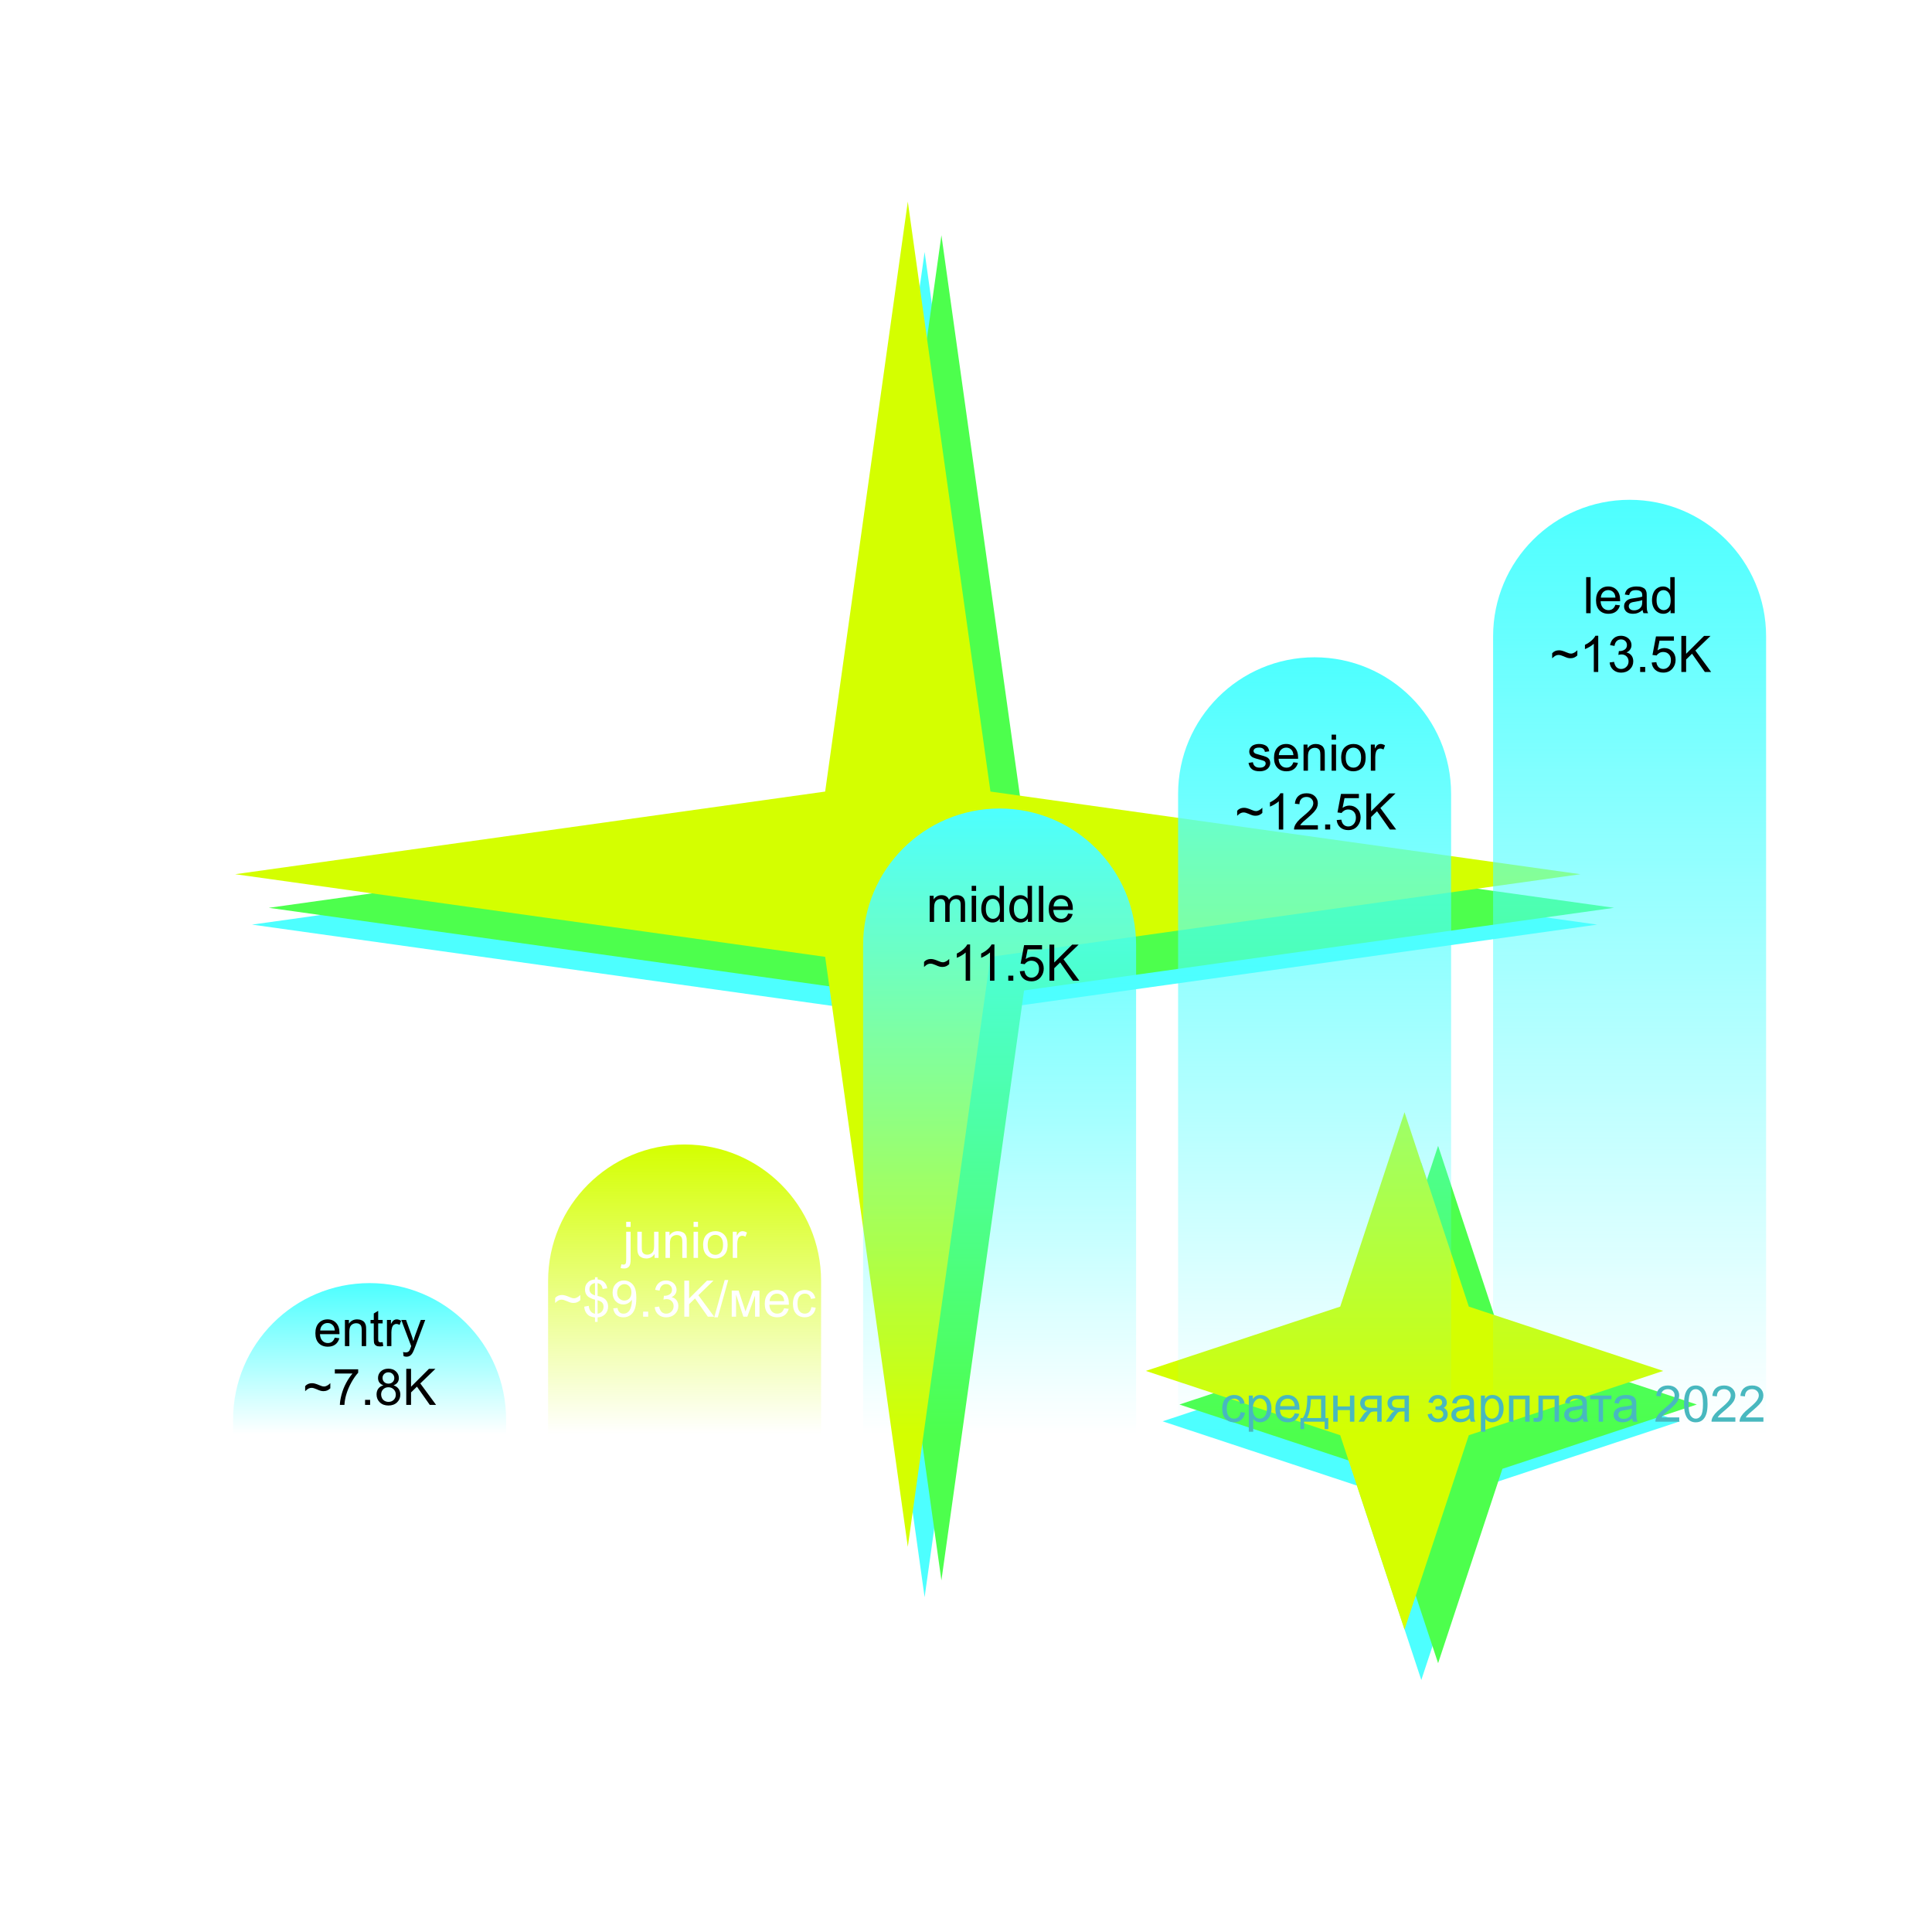 <?xml version="1.0" encoding="UTF-8"?> <svg xmlns="http://www.w3.org/2000/svg" width="920" height="920" viewBox="0 0 920 920" fill="none"> <g filter="url(#filter0_f_1342_290)"> <path d="M120 440.29L400.934 400.934L440.29 120L479.646 400.934L760.579 440.29L479.646 479.646L440.29 760.579L400.934 479.646L120 440.29Z" fill="#4DFFFF"></path> <path d="M553.625 676.813L646.191 646.191L676.813 553.625L707.436 646.191L800.002 676.813L707.436 707.436L676.813 800.002L646.191 707.436L553.625 676.813Z" fill="#4DFFFF"></path> </g> <g filter="url(#filter1_f_1342_290)"> <path d="M128 432.29L408.934 392.934L448.29 112L487.646 392.934L768.579 432.29L487.646 471.646L448.29 752.579L408.934 471.646L128 432.29Z" fill="#4DFF4D"></path> <path d="M561.625 668.813L654.191 638.191L684.813 545.625L715.436 638.191L808.002 668.813L715.436 699.436L684.813 792.002L654.191 699.436L561.625 668.813Z" fill="#4DFF4D"></path> </g> <g filter="url(#filter2_f_1342_290)"> <path d="M112 416.29L392.934 376.934L432.29 96L471.646 376.934L752.579 416.29L471.646 455.646L432.29 736.579L392.934 455.646L112 416.29Z" fill="#D4FF00"></path> <path d="M545.625 652.813L638.191 622.191L668.813 529.625L699.436 622.191L792.002 652.813L699.436 683.436L668.813 776.002L638.191 683.436L545.625 652.813Z" fill="#D4FF00"></path> </g> <path d="M111 676C111 640.101 140.101 611 176 611V611C211.899 611 241 640.101 241 676V683H111V676Z" fill="url(#paint0_linear_1342_290)"></path> <path d="M261 610C261 574.101 290.101 545 326 545V545C361.899 545 391 574.101 391 610V683H261V610Z" fill="url(#paint1_linear_1342_290)"></path> <path d="M411 450C411 414.101 440.101 385 476 385V385C511.899 385 541 414.101 541 450V683H411V450Z" fill="url(#paint2_linear_1342_290)"></path> <path d="M561 378C561 342.101 590.101 313 626 313V313C661.899 313 691 342.101 691 378V683H561V378Z" fill="url(#paint3_linear_1342_290)"></path> <path d="M711 303C711 267.102 740.101 238 776 238V238C811.899 238 841 267.101 841 303V683H711V303Z" fill="url(#paint4_linear_1342_290)"></path> <path d="M159.406 636.992L161.586 637.262C161.242 638.535 160.605 639.523 159.676 640.227C158.746 640.93 157.559 641.281 156.113 641.281C154.293 641.281 152.848 640.723 151.777 639.605C150.715 638.48 150.184 636.906 150.184 634.883C150.184 632.789 150.723 631.164 151.801 630.008C152.879 628.852 154.277 628.273 155.996 628.273C157.66 628.273 159.02 628.84 160.074 629.973C161.129 631.105 161.656 632.699 161.656 634.754C161.656 634.879 161.652 635.066 161.645 635.316H152.363C152.441 636.684 152.828 637.73 153.523 638.457C154.219 639.184 155.086 639.547 156.125 639.547C156.898 639.547 157.559 639.344 158.105 638.938C158.652 638.531 159.086 637.883 159.406 636.992ZM152.48 633.582H159.43C159.336 632.535 159.07 631.75 158.633 631.227C157.961 630.414 157.09 630.008 156.02 630.008C155.051 630.008 154.234 630.332 153.57 630.98C152.914 631.629 152.551 632.496 152.48 633.582Z" fill="black"></path> <path d="M164.246 641V628.555H166.145V630.324C167.059 628.957 168.379 628.273 170.105 628.273C170.855 628.273 171.543 628.41 172.168 628.684C172.801 628.949 173.273 629.301 173.586 629.738C173.898 630.176 174.117 630.695 174.242 631.297C174.32 631.688 174.359 632.371 174.359 633.348V641H172.25V633.43C172.25 632.57 172.168 631.93 172.004 631.508C171.84 631.078 171.547 630.738 171.125 630.488C170.711 630.23 170.223 630.102 169.66 630.102C168.762 630.102 167.984 630.387 167.328 630.957C166.68 631.527 166.355 632.609 166.355 634.203V641H164.246Z" fill="black"></path> <path d="M182.211 639.113L182.516 640.977C181.922 641.102 181.391 641.164 180.922 641.164C180.156 641.164 179.562 641.043 179.141 640.801C178.719 640.559 178.422 640.242 178.25 639.852C178.078 639.453 177.992 638.621 177.992 637.355V630.195H176.445V628.555H177.992V625.473L180.09 624.207V628.555H182.211V630.195H180.09V637.473C180.09 638.074 180.125 638.461 180.195 638.633C180.273 638.805 180.395 638.941 180.559 639.043C180.73 639.145 180.973 639.195 181.285 639.195C181.52 639.195 181.828 639.168 182.211 639.113Z" fill="black"></path> <path d="M184.262 641V628.555H186.16V630.441C186.645 629.559 187.09 628.977 187.496 628.695C187.91 628.414 188.363 628.273 188.855 628.273C189.566 628.273 190.289 628.5 191.023 628.953L190.297 630.91C189.781 630.605 189.266 630.453 188.75 630.453C188.289 630.453 187.875 630.594 187.508 630.875C187.141 631.148 186.879 631.531 186.723 632.023C186.488 632.773 186.371 633.594 186.371 634.484V641H184.262Z" fill="black"></path> <path d="M192.184 645.793L191.949 643.812C192.41 643.938 192.812 644 193.156 644C193.625 644 194 643.922 194.281 643.766C194.562 643.609 194.793 643.391 194.973 643.109C195.105 642.898 195.32 642.375 195.617 641.539C195.656 641.422 195.719 641.25 195.805 641.023L191.082 628.555H193.355L195.945 635.762C196.281 636.676 196.582 637.637 196.848 638.645C197.09 637.676 197.379 636.73 197.715 635.809L200.375 628.555H202.484L197.75 641.211C197.242 642.578 196.848 643.52 196.566 644.035C196.191 644.73 195.762 645.238 195.277 645.559C194.793 645.887 194.215 646.051 193.543 646.051C193.137 646.051 192.684 645.965 192.184 645.793Z" fill="black"></path> <path d="M145.309 662.473V660.07C146.137 659.133 147.223 658.664 148.566 658.664C149.035 658.664 149.527 658.734 150.043 658.875C150.559 659.008 151.293 659.277 152.246 659.684C152.785 659.91 153.188 660.059 153.453 660.129C153.727 660.199 154 660.234 154.273 660.234C154.781 660.234 155.305 660.082 155.844 659.777C156.391 659.473 156.875 659.09 157.297 658.629V661.113C156.797 661.582 156.289 661.922 155.773 662.133C155.266 662.344 154.691 662.449 154.051 662.449C153.582 662.449 153.133 662.395 152.703 662.285C152.281 662.176 151.605 661.914 150.676 661.5C149.754 661.086 148.984 660.879 148.367 660.879C147.867 660.879 147.395 660.988 146.949 661.207C146.512 661.418 145.965 661.84 145.309 662.473Z" fill="black"></path> <path d="M159.441 654.07V652.043H170.562V653.684C169.469 654.848 168.383 656.395 167.305 658.324C166.234 660.254 165.406 662.238 164.82 664.277C164.398 665.715 164.129 667.289 164.012 669H161.844C161.867 667.648 162.133 666.016 162.641 664.102C163.148 662.188 163.875 660.344 164.82 658.57C165.773 656.789 166.785 655.289 167.855 654.07H159.441Z" fill="black"></path> <path d="M173.844 669V666.598H176.246V669H173.844Z" fill="black"></path> <path d="M182.586 659.684C181.711 659.363 181.062 658.906 180.641 658.312C180.219 657.719 180.008 657.008 180.008 656.18C180.008 654.93 180.457 653.879 181.355 653.027C182.254 652.176 183.449 651.75 184.941 651.75C186.441 651.75 187.648 652.188 188.562 653.062C189.477 653.93 189.934 654.988 189.934 656.238C189.934 657.035 189.723 657.73 189.301 658.324C188.887 658.91 188.254 659.363 187.402 659.684C188.457 660.027 189.258 660.582 189.805 661.348C190.359 662.113 190.637 663.027 190.637 664.09C190.637 665.559 190.117 666.793 189.078 667.793C188.039 668.793 186.672 669.293 184.977 669.293C183.281 669.293 181.914 668.793 180.875 667.793C179.836 666.785 179.316 665.531 179.316 664.031C179.316 662.914 179.598 661.98 180.16 661.23C180.73 660.473 181.539 659.957 182.586 659.684ZM182.164 656.109C182.164 656.922 182.426 657.586 182.949 658.102C183.473 658.617 184.152 658.875 184.988 658.875C185.801 658.875 186.465 658.621 186.98 658.113C187.504 657.598 187.766 656.969 187.766 656.227C187.766 655.453 187.496 654.805 186.957 654.281C186.426 653.75 185.762 653.484 184.965 653.484C184.16 653.484 183.492 653.742 182.961 654.258C182.43 654.773 182.164 655.391 182.164 656.109ZM181.484 664.043C181.484 664.645 181.625 665.227 181.906 665.789C182.195 666.352 182.621 666.789 183.184 667.102C183.746 667.406 184.352 667.559 185 667.559C186.008 667.559 186.84 667.234 187.496 666.586C188.152 665.938 188.48 665.113 188.48 664.113C188.48 663.098 188.141 662.258 187.461 661.594C186.789 660.93 185.945 660.598 184.93 660.598C183.938 660.598 183.113 660.926 182.457 661.582C181.809 662.238 181.484 663.059 181.484 664.043Z" fill="black"></path> <path d="M193.461 669V651.82H195.734V660.34L204.266 651.82H207.348L200.141 658.781L207.664 669H204.664L198.547 660.305L195.734 663.047V669H193.461Z" fill="black"></path> <path d="M298.191 584.27V581.82H300.301V584.27H298.191ZM295.52 603.828L295.918 602.035C296.34 602.145 296.672 602.199 296.914 602.199C297.344 602.199 297.664 602.055 297.875 601.766C298.086 601.484 298.191 600.773 298.191 599.633V586.555H300.301V599.68C300.301 601.211 300.102 602.277 299.703 602.879C299.195 603.66 298.352 604.051 297.172 604.051C296.602 604.051 296.051 603.977 295.52 603.828Z" fill="white"></path> <path d="M311.703 599V597.172C310.734 598.578 309.418 599.281 307.754 599.281C307.02 599.281 306.332 599.141 305.691 598.859C305.059 598.578 304.586 598.227 304.273 597.805C303.969 597.375 303.754 596.852 303.629 596.234C303.543 595.82 303.5 595.164 303.5 594.266V586.555H305.609V593.457C305.609 594.559 305.652 595.301 305.738 595.684C305.871 596.238 306.152 596.676 306.582 596.996C307.012 597.309 307.543 597.465 308.176 597.465C308.809 597.465 309.402 597.305 309.957 596.984C310.512 596.656 310.902 596.215 311.129 595.66C311.363 595.098 311.48 594.285 311.48 593.223V586.555H313.59V599H311.703Z" fill="white"></path> <path d="M316.906 599V586.555H318.805V588.324C319.719 586.957 321.039 586.273 322.766 586.273C323.516 586.273 324.203 586.41 324.828 586.684C325.461 586.949 325.934 587.301 326.246 587.738C326.559 588.176 326.777 588.695 326.902 589.297C326.98 589.688 327.02 590.371 327.02 591.348V599H324.91V591.43C324.91 590.57 324.828 589.93 324.664 589.508C324.5 589.078 324.207 588.738 323.785 588.488C323.371 588.23 322.883 588.102 322.32 588.102C321.422 588.102 320.645 588.387 319.988 588.957C319.34 589.527 319.016 590.609 319.016 592.203V599H316.906Z" fill="white"></path> <path d="M330.277 584.246V581.82H332.387V584.246H330.277ZM330.277 599V586.555H332.387V599H330.277Z" fill="white"></path> <path d="M334.824 592.777C334.824 590.473 335.465 588.766 336.746 587.656C337.816 586.734 339.121 586.273 340.66 586.273C342.371 586.273 343.77 586.836 344.855 587.961C345.941 589.078 346.484 590.625 346.484 592.602C346.484 594.203 346.242 595.465 345.758 596.387C345.281 597.301 344.582 598.012 343.66 598.52C342.746 599.027 341.746 599.281 340.66 599.281C338.918 599.281 337.508 598.723 336.43 597.605C335.359 596.488 334.824 594.879 334.824 592.777ZM336.992 592.777C336.992 594.371 337.34 595.566 338.035 596.363C338.73 597.152 339.605 597.547 340.66 597.547C341.707 597.547 342.578 597.148 343.273 596.352C343.969 595.555 344.316 594.34 344.316 592.707C344.316 591.168 343.965 590.004 343.262 589.215C342.566 588.418 341.699 588.02 340.66 588.02C339.605 588.02 338.73 588.414 338.035 589.203C337.34 589.992 336.992 591.184 336.992 592.777Z" fill="white"></path> <path d="M348.945 599V586.555H350.844V588.441C351.328 587.559 351.773 586.977 352.18 586.695C352.594 586.414 353.047 586.273 353.539 586.273C354.25 586.273 354.973 586.5 355.707 586.953L354.98 588.91C354.465 588.605 353.949 588.453 353.434 588.453C352.973 588.453 352.559 588.594 352.191 588.875C351.824 589.148 351.562 589.531 351.406 590.023C351.172 590.773 351.055 591.594 351.055 592.484V599H348.945Z" fill="white"></path> <path d="M264.359 620.473V618.07C265.188 617.133 266.273 616.664 267.617 616.664C268.086 616.664 268.578 616.734 269.094 616.875C269.609 617.008 270.344 617.277 271.297 617.684C271.836 617.91 272.238 618.059 272.504 618.129C272.777 618.199 273.051 618.234 273.324 618.234C273.832 618.234 274.355 618.082 274.895 617.777C275.441 617.473 275.926 617.09 276.348 616.629V619.113C275.848 619.582 275.34 619.922 274.824 620.133C274.316 620.344 273.742 620.449 273.102 620.449C272.633 620.449 272.184 620.395 271.754 620.285C271.332 620.176 270.656 619.914 269.727 619.5C268.805 619.086 268.035 618.879 267.418 618.879C266.918 618.879 266.445 618.988 266 619.207C265.562 619.418 265.016 619.84 264.359 620.473Z" fill="white"></path> <path d="M283.332 629.473V627.363C282.277 627.23 281.418 626.996 280.754 626.66C280.098 626.316 279.527 625.766 279.043 625.008C278.566 624.25 278.289 623.324 278.211 622.23L280.332 621.832C280.496 622.965 280.785 623.797 281.199 624.328C281.793 625.078 282.504 625.496 283.332 625.582V618.867C282.465 618.703 281.578 618.367 280.672 617.859C280 617.484 279.48 616.965 279.113 616.301C278.754 615.637 278.574 614.883 278.574 614.039C278.574 612.539 279.105 611.324 280.168 610.395C280.879 609.77 281.934 609.387 283.332 609.246V608.238H284.574V609.246C285.801 609.363 286.773 609.723 287.492 610.324C288.414 611.09 288.969 612.141 289.156 613.477L286.977 613.805C286.852 612.977 286.59 612.344 286.191 611.906C285.801 611.461 285.262 611.168 284.574 611.027V617.109C285.637 617.375 286.34 617.582 286.684 617.73C287.34 618.02 287.875 618.371 288.289 618.785C288.703 619.199 289.02 619.691 289.238 620.262C289.465 620.832 289.578 621.449 289.578 622.113C289.578 623.574 289.113 624.793 288.184 625.77C287.254 626.746 286.051 627.27 284.574 627.34V629.473H283.332ZM283.332 611.004C282.512 611.129 281.863 611.457 281.387 611.988C280.918 612.52 280.684 613.148 280.684 613.875C280.684 614.594 280.883 615.195 281.281 615.68C281.688 616.164 282.371 616.551 283.332 616.84V611.004ZM284.574 625.582C285.395 625.48 286.07 625.125 286.602 624.516C287.141 623.906 287.41 623.152 287.41 622.254C287.41 621.488 287.219 620.875 286.836 620.414C286.461 619.945 285.707 619.527 284.574 619.16V625.582Z" fill="white"></path> <path d="M292.027 623.027L294.055 622.84C294.227 623.793 294.555 624.484 295.039 624.914C295.523 625.344 296.145 625.559 296.902 625.559C297.551 625.559 298.117 625.41 298.602 625.113C299.094 624.816 299.496 624.422 299.809 623.93C300.121 623.43 300.383 622.758 300.594 621.914C300.805 621.07 300.91 620.211 300.91 619.336C300.91 619.242 300.906 619.102 300.898 618.914C300.477 619.586 299.898 620.133 299.164 620.555C298.438 620.969 297.648 621.176 296.797 621.176C295.375 621.176 294.172 620.66 293.188 619.629C292.203 618.598 291.711 617.238 291.711 615.551C291.711 613.809 292.223 612.406 293.246 611.344C294.277 610.281 295.566 609.75 297.113 609.75C298.23 609.75 299.25 610.051 300.172 610.652C301.102 611.254 301.805 612.113 302.281 613.23C302.766 614.34 303.008 615.949 303.008 618.059C303.008 620.254 302.77 622.004 302.293 623.309C301.816 624.605 301.105 625.594 300.16 626.273C299.223 626.953 298.121 627.293 296.855 627.293C295.512 627.293 294.414 626.922 293.562 626.18C292.711 625.43 292.199 624.379 292.027 623.027ZM300.664 615.445C300.664 614.234 300.34 613.273 299.691 612.562C299.051 611.852 298.277 611.496 297.371 611.496C296.434 611.496 295.617 611.879 294.922 612.645C294.227 613.41 293.879 614.402 293.879 615.621C293.879 616.715 294.207 617.605 294.863 618.293C295.527 618.973 296.344 619.312 297.312 619.312C298.289 619.312 299.09 618.973 299.715 618.293C300.348 617.605 300.664 616.656 300.664 615.445Z" fill="white"></path> <path d="M306.254 627V624.598H308.656V627H306.254Z" fill="white"></path> <path d="M311.762 622.465L313.871 622.184C314.113 623.379 314.523 624.242 315.102 624.773C315.688 625.297 316.398 625.559 317.234 625.559C318.227 625.559 319.062 625.215 319.742 624.527C320.43 623.84 320.773 622.988 320.773 621.973C320.773 621.004 320.457 620.207 319.824 619.582C319.191 618.949 318.387 618.633 317.41 618.633C317.012 618.633 316.516 618.711 315.922 618.867L316.156 617.016C316.297 617.031 316.41 617.039 316.496 617.039C317.395 617.039 318.203 616.805 318.922 616.336C319.641 615.867 320 615.145 320 614.168C320 613.395 319.738 612.754 319.215 612.246C318.691 611.738 318.016 611.484 317.188 611.484C316.367 611.484 315.684 611.742 315.137 612.258C314.59 612.773 314.238 613.547 314.082 614.578L311.973 614.203C312.23 612.789 312.816 611.695 313.73 610.922C314.645 610.141 315.781 609.75 317.141 609.75C318.078 609.75 318.941 609.953 319.73 610.359C320.52 610.758 321.121 611.305 321.535 612C321.957 612.695 322.168 613.434 322.168 614.215C322.168 614.957 321.969 615.633 321.57 616.242C321.172 616.852 320.582 617.336 319.801 617.695C320.816 617.93 321.605 618.418 322.168 619.16C322.73 619.895 323.012 620.816 323.012 621.926C323.012 623.426 322.465 624.699 321.371 625.746C320.277 626.785 318.895 627.305 317.223 627.305C315.715 627.305 314.461 626.855 313.461 625.957C312.469 625.059 311.902 623.895 311.762 622.465Z" fill="white"></path> <path d="M325.871 627V609.82H328.145V618.34L336.676 609.82H339.758L332.551 616.781L340.074 627H337.074L330.957 618.305L328.145 621.047V627H325.871Z" fill="white"></path> <path d="M340.121 627.293L345.102 609.527H346.789L341.82 627.293H340.121Z" fill="white"></path> <path d="M348.441 614.555H351.723L354.992 624.516L358.625 614.555H361.66V627H359.551V616.98L355.871 627H353.984L350.504 616.5V627H348.441V614.555Z" fill="white"></path> <path d="M373.402 622.992L375.582 623.262C375.238 624.535 374.602 625.523 373.672 626.227C372.742 626.93 371.555 627.281 370.109 627.281C368.289 627.281 366.844 626.723 365.773 625.605C364.711 624.48 364.18 622.906 364.18 620.883C364.18 618.789 364.719 617.164 365.797 616.008C366.875 614.852 368.273 614.273 369.992 614.273C371.656 614.273 373.016 614.84 374.07 615.973C375.125 617.105 375.652 618.699 375.652 620.754C375.652 620.879 375.648 621.066 375.641 621.316H366.359C366.438 622.684 366.824 623.73 367.52 624.457C368.215 625.184 369.082 625.547 370.121 625.547C370.895 625.547 371.555 625.344 372.102 624.938C372.648 624.531 373.082 623.883 373.402 622.992ZM366.477 619.582H373.426C373.332 618.535 373.066 617.75 372.629 617.227C371.957 616.414 371.086 616.008 370.016 616.008C369.047 616.008 368.23 616.332 367.566 616.98C366.91 617.629 366.547 618.496 366.477 619.582Z" fill="white"></path> <path d="M386.363 622.441L388.438 622.711C388.211 624.141 387.629 625.262 386.691 626.074C385.762 626.879 384.617 627.281 383.258 627.281C381.555 627.281 380.184 626.727 379.145 625.617C378.113 624.5 377.598 622.902 377.598 620.824C377.598 619.48 377.82 618.305 378.266 617.297C378.711 616.289 379.387 615.535 380.293 615.035C381.207 614.527 382.199 614.273 383.27 614.273C384.621 614.273 385.727 614.617 386.586 615.305C387.445 615.984 387.996 616.953 388.238 618.211L386.188 618.527C385.992 617.691 385.645 617.062 385.145 616.641C384.652 616.219 384.055 616.008 383.352 616.008C382.289 616.008 381.426 616.391 380.762 617.156C380.098 617.914 379.766 619.117 379.766 620.766C379.766 622.438 380.086 623.652 380.727 624.41C381.367 625.168 382.203 625.547 383.234 625.547C384.062 625.547 384.754 625.293 385.309 624.785C385.863 624.277 386.215 623.496 386.363 622.441Z" fill="white"></path> <path d="M590.781 672.441L592.855 672.711C592.629 674.141 592.047 675.262 591.109 676.074C590.18 676.879 589.035 677.281 587.676 677.281C585.973 677.281 584.602 676.727 583.562 675.617C582.531 674.5 582.016 672.902 582.016 670.824C582.016 669.48 582.238 668.305 582.684 667.297C583.129 666.289 583.805 665.535 584.711 665.035C585.625 664.527 586.617 664.273 587.688 664.273C589.039 664.273 590.145 664.617 591.004 665.305C591.863 665.984 592.414 666.953 592.656 668.211L590.605 668.527C590.41 667.691 590.062 667.062 589.562 666.641C589.07 666.219 588.473 666.008 587.77 666.008C586.707 666.008 585.844 666.391 585.18 667.156C584.516 667.914 584.184 669.117 584.184 670.766C584.184 672.438 584.504 673.652 585.145 674.41C585.785 675.168 586.621 675.547 587.652 675.547C588.48 675.547 589.172 675.293 589.727 674.785C590.281 674.277 590.633 673.496 590.781 672.441Z" fill="#48B8BF"></path> <path d="M594.66 681.77V664.555H596.582V666.172C597.035 665.539 597.547 665.066 598.117 664.754C598.688 664.434 599.379 664.273 600.191 664.273C601.254 664.273 602.191 664.547 603.004 665.094C603.816 665.641 604.43 666.414 604.844 667.414C605.258 668.406 605.465 669.496 605.465 670.684C605.465 671.957 605.234 673.105 604.773 674.129C604.32 675.145 603.656 675.926 602.781 676.473C601.914 677.012 601 677.281 600.039 677.281C599.336 677.281 598.703 677.133 598.141 676.836C597.586 676.539 597.129 676.164 596.77 675.711V681.77H594.66ZM596.57 670.848C596.57 672.449 596.895 673.633 597.543 674.398C598.191 675.164 598.977 675.547 599.898 675.547C600.836 675.547 601.637 675.152 602.301 674.363C602.973 673.566 603.309 672.336 603.309 670.672C603.309 669.086 602.98 667.898 602.324 667.109C601.676 666.32 600.898 665.926 599.992 665.926C599.094 665.926 598.297 666.348 597.602 667.191C596.914 668.027 596.57 669.246 596.57 670.848Z" fill="#48B8BF"></path> <path d="M616.539 672.992L618.719 673.262C618.375 674.535 617.738 675.523 616.809 676.227C615.879 676.93 614.691 677.281 613.246 677.281C611.426 677.281 609.98 676.723 608.91 675.605C607.848 674.48 607.316 672.906 607.316 670.883C607.316 668.789 607.855 667.164 608.934 666.008C610.012 664.852 611.41 664.273 613.129 664.273C614.793 664.273 616.152 664.84 617.207 665.973C618.262 667.105 618.789 668.699 618.789 670.754C618.789 670.879 618.785 671.066 618.777 671.316H609.496C609.574 672.684 609.961 673.73 610.656 674.457C611.352 675.184 612.219 675.547 613.258 675.547C614.031 675.547 614.691 675.344 615.238 674.938C615.785 674.531 616.219 673.883 616.539 672.992ZM609.613 669.582H616.562C616.469 668.535 616.203 667.75 615.766 667.227C615.094 666.414 614.223 666.008 613.152 666.008C612.184 666.008 611.367 666.332 610.703 666.98C610.047 667.629 609.684 668.496 609.613 669.582Z" fill="#48B8BF"></path> <path d="M622.504 664.555H631.176V675.266H632.523V680.527H630.789V677H620.992V680.527H619.258V675.266H620.371C621.855 673.25 622.566 669.68 622.504 664.555ZM624.262 666.301C624.105 670.34 623.48 673.328 622.387 675.266H629.078V666.301H624.262Z" fill="#48B8BF"></path> <path d="M634.867 664.555H636.977V669.734H642.824V664.555H644.934V677H642.824V671.48H636.977V677H634.867V664.555Z" fill="#48B8BF"></path> <path d="M657.918 664.555V677H655.82V672.148H654.602C653.859 672.148 653.305 672.246 652.938 672.441C652.578 672.629 652.051 673.242 651.355 674.281L649.516 677H646.902L649.176 673.648C649.871 672.625 650.562 672.047 651.25 671.914C650.047 671.75 649.152 671.316 648.566 670.613C647.988 669.91 647.699 669.102 647.699 668.188C647.699 667.109 648.078 666.234 648.836 665.562C649.602 664.891 650.707 664.555 652.152 664.555H657.918ZM655.82 666.301H652.82C651.562 666.301 650.75 666.496 650.383 666.887C650.023 667.277 649.844 667.734 649.844 668.258C649.844 669 650.109 669.547 650.641 669.898C651.18 670.242 652.129 670.414 653.488 670.414H655.82V666.301Z" fill="#48B8BF"></path> <path d="M670.926 664.555V677H668.828V672.148H667.609C666.867 672.148 666.312 672.246 665.945 672.441C665.586 672.629 665.059 673.242 664.363 674.281L662.523 677H659.91L662.184 673.648C662.879 672.625 663.57 672.047 664.258 671.914C663.055 671.75 662.16 671.316 661.574 670.613C660.996 669.91 660.707 669.102 660.707 668.188C660.707 667.109 661.086 666.234 661.844 665.562C662.609 664.891 663.715 664.555 665.16 664.555H670.926ZM668.828 666.301H665.828C664.57 666.301 663.758 666.496 663.391 666.887C663.031 667.277 662.852 667.734 662.852 668.258C662.852 669 663.117 669.547 663.648 669.898C664.188 670.242 665.137 670.414 666.496 670.414H668.828V666.301Z" fill="#48B8BF"></path> <path d="M683.57 671.375V669.723C684.461 669.715 685.066 669.68 685.387 669.617C685.715 669.555 686.023 669.367 686.312 669.055C686.602 668.742 686.746 668.352 686.746 667.883C686.746 667.312 686.555 666.859 686.172 666.523C685.797 666.18 685.309 666.008 684.707 666.008C683.52 666.008 682.688 666.707 682.211 668.105L680.207 667.777C680.832 665.441 682.34 664.273 684.73 664.273C686.059 664.273 687.098 664.637 687.848 665.363C688.605 666.09 688.984 666.957 688.984 667.965C688.984 668.98 688.492 669.789 687.508 670.391C688.133 670.727 688.602 671.156 688.914 671.68C689.227 672.195 689.383 672.809 689.383 673.52C689.383 674.637 688.977 675.543 688.164 676.238C687.352 676.934 686.215 677.281 684.754 677.281C681.918 677.281 680.273 676.02 679.82 673.496L681.801 673.074C681.98 673.871 682.344 674.488 682.891 674.926C683.445 675.363 684.078 675.582 684.789 675.582C685.5 675.582 686.09 675.383 686.559 674.984C687.035 674.578 687.273 674.062 687.273 673.438C687.273 672.953 687.125 672.531 686.828 672.172C686.531 671.812 686.215 671.59 685.879 671.504C685.543 671.41 684.934 671.363 684.051 671.363C683.98 671.363 683.82 671.367 683.57 671.375Z" fill="#48B8BF"></path> <path d="M699.953 675.465C699.172 676.129 698.418 676.598 697.691 676.871C696.973 677.145 696.199 677.281 695.371 677.281C694.004 677.281 692.953 676.949 692.219 676.285C691.484 675.613 691.117 674.758 691.117 673.719C691.117 673.109 691.254 672.555 691.527 672.055C691.809 671.547 692.172 671.141 692.617 670.836C693.07 670.531 693.578 670.301 694.141 670.145C694.555 670.035 695.18 669.93 696.016 669.828C697.719 669.625 698.973 669.383 699.777 669.102C699.785 668.812 699.789 668.629 699.789 668.551C699.789 667.691 699.59 667.086 699.191 666.734C698.652 666.258 697.852 666.02 696.789 666.02C695.797 666.02 695.062 666.195 694.586 666.547C694.117 666.891 693.77 667.504 693.543 668.387L691.48 668.105C691.668 667.223 691.977 666.512 692.406 665.973C692.836 665.426 693.457 665.008 694.27 664.719C695.082 664.422 696.023 664.273 697.094 664.273C698.156 664.273 699.02 664.398 699.684 664.648C700.348 664.898 700.836 665.215 701.148 665.598C701.461 665.973 701.68 666.449 701.805 667.027C701.875 667.387 701.91 668.035 701.91 668.973V671.785C701.91 673.746 701.953 674.988 702.039 675.512C702.133 676.027 702.312 676.523 702.578 677H700.375C700.156 676.562 700.016 676.051 699.953 675.465ZM699.777 670.754C699.012 671.066 697.863 671.332 696.332 671.551C695.465 671.676 694.852 671.816 694.492 671.973C694.133 672.129 693.855 672.359 693.66 672.664C693.465 672.961 693.367 673.293 693.367 673.66C693.367 674.223 693.578 674.691 694 675.066C694.43 675.441 695.055 675.629 695.875 675.629C696.688 675.629 697.41 675.453 698.043 675.102C698.676 674.742 699.141 674.254 699.438 673.637C699.664 673.16 699.777 672.457 699.777 671.527V670.754Z" fill="#48B8BF"></path> <path d="M705.191 681.77V664.555H707.113V666.172C707.566 665.539 708.078 665.066 708.648 664.754C709.219 664.434 709.91 664.273 710.723 664.273C711.785 664.273 712.723 664.547 713.535 665.094C714.348 665.641 714.961 666.414 715.375 667.414C715.789 668.406 715.996 669.496 715.996 670.684C715.996 671.957 715.766 673.105 715.305 674.129C714.852 675.145 714.188 675.926 713.312 676.473C712.445 677.012 711.531 677.281 710.57 677.281C709.867 677.281 709.234 677.133 708.672 676.836C708.117 676.539 707.66 676.164 707.301 675.711V681.77H705.191ZM707.102 670.848C707.102 672.449 707.426 673.633 708.074 674.398C708.723 675.164 709.508 675.547 710.43 675.547C711.367 675.547 712.168 675.152 712.832 674.363C713.504 673.566 713.84 672.336 713.84 670.672C713.84 669.086 713.512 667.898 712.855 667.109C712.207 666.32 711.43 665.926 710.523 665.926C709.625 665.926 708.828 666.348 708.133 667.191C707.445 668.027 707.102 669.246 707.102 670.848Z" fill="#48B8BF"></path> <path d="M718.562 664.555H728.383V677H726.273V666.301H720.672V677H718.562V664.555Z" fill="#48B8BF"></path> <path d="M732.59 664.555H742.387V677H740.289V666.301H734.699V672.5C734.699 673.945 734.652 674.898 734.559 675.359C734.465 675.82 734.207 676.223 733.785 676.566C733.363 676.91 732.754 677.082 731.957 677.082C731.465 677.082 730.898 677.051 730.258 676.988V675.23H731.184C731.621 675.23 731.934 675.188 732.121 675.102C732.309 675.008 732.434 674.863 732.496 674.668C732.559 674.473 732.59 673.836 732.59 672.758V664.555Z" fill="#48B8BF"></path> <path d="M753.695 675.465C752.914 676.129 752.16 676.598 751.434 676.871C750.715 677.145 749.941 677.281 749.113 677.281C747.746 677.281 746.695 676.949 745.961 676.285C745.227 675.613 744.859 674.758 744.859 673.719C744.859 673.109 744.996 672.555 745.27 672.055C745.551 671.547 745.914 671.141 746.359 670.836C746.812 670.531 747.32 670.301 747.883 670.145C748.297 670.035 748.922 669.93 749.758 669.828C751.461 669.625 752.715 669.383 753.52 669.102C753.527 668.812 753.531 668.629 753.531 668.551C753.531 667.691 753.332 667.086 752.934 666.734C752.395 666.258 751.594 666.02 750.531 666.02C749.539 666.02 748.805 666.195 748.328 666.547C747.859 666.891 747.512 667.504 747.285 668.387L745.223 668.105C745.41 667.223 745.719 666.512 746.148 665.973C746.578 665.426 747.199 665.008 748.012 664.719C748.824 664.422 749.766 664.273 750.836 664.273C751.898 664.273 752.762 664.398 753.426 664.648C754.09 664.898 754.578 665.215 754.891 665.598C755.203 665.973 755.422 666.449 755.547 667.027C755.617 667.387 755.652 668.035 755.652 668.973V671.785C755.652 673.746 755.695 674.988 755.781 675.512C755.875 676.027 756.055 676.523 756.32 677H754.117C753.898 676.562 753.758 676.051 753.695 675.465ZM753.52 670.754C752.754 671.066 751.605 671.332 750.074 671.551C749.207 671.676 748.594 671.816 748.234 671.973C747.875 672.129 747.598 672.359 747.402 672.664C747.207 672.961 747.109 673.293 747.109 673.66C747.109 674.223 747.32 674.691 747.742 675.066C748.172 675.441 748.797 675.629 749.617 675.629C750.43 675.629 751.152 675.453 751.785 675.102C752.418 674.742 752.883 674.254 753.18 673.637C753.406 673.16 753.52 672.457 753.52 671.527V670.754Z" fill="#48B8BF"></path> <path d="M757.258 664.555H767.371V666.301H763.363V677H761.266V666.301H757.258V664.555Z" fill="#48B8BF"></path> <path d="M777.227 675.465C776.445 676.129 775.691 676.598 774.965 676.871C774.246 677.145 773.473 677.281 772.645 677.281C771.277 677.281 770.227 676.949 769.492 676.285C768.758 675.613 768.391 674.758 768.391 673.719C768.391 673.109 768.527 672.555 768.801 672.055C769.082 671.547 769.445 671.141 769.891 670.836C770.344 670.531 770.852 670.301 771.414 670.145C771.828 670.035 772.453 669.93 773.289 669.828C774.992 669.625 776.246 669.383 777.051 669.102C777.059 668.812 777.062 668.629 777.062 668.551C777.062 667.691 776.863 667.086 776.465 666.734C775.926 666.258 775.125 666.02 774.062 666.02C773.07 666.02 772.336 666.195 771.859 666.547C771.391 666.891 771.043 667.504 770.816 668.387L768.754 668.105C768.941 667.223 769.25 666.512 769.68 665.973C770.109 665.426 770.73 665.008 771.543 664.719C772.355 664.422 773.297 664.273 774.367 664.273C775.43 664.273 776.293 664.398 776.957 664.648C777.621 664.898 778.109 665.215 778.422 665.598C778.734 665.973 778.953 666.449 779.078 667.027C779.148 667.387 779.184 668.035 779.184 668.973V671.785C779.184 673.746 779.227 674.988 779.312 675.512C779.406 676.027 779.586 676.523 779.852 677H777.648C777.43 676.562 777.289 676.051 777.227 675.465ZM777.051 670.754C776.285 671.066 775.137 671.332 773.605 671.551C772.738 671.676 772.125 671.816 771.766 671.973C771.406 672.129 771.129 672.359 770.934 672.664C770.738 672.961 770.641 673.293 770.641 673.66C770.641 674.223 770.852 674.691 771.273 675.066C771.703 675.441 772.328 675.629 773.148 675.629C773.961 675.629 774.684 675.453 775.316 675.102C775.949 674.742 776.414 674.254 776.711 673.637C776.938 673.16 777.051 672.457 777.051 671.527V670.754Z" fill="#48B8BF"></path> <path d="M799.645 674.973V677H788.289C788.273 676.492 788.355 676.004 788.535 675.535C788.824 674.762 789.285 674 789.918 673.25C790.559 672.5 791.48 671.633 792.684 670.648C794.551 669.117 795.812 667.906 796.469 667.016C797.125 666.117 797.453 665.27 797.453 664.473C797.453 663.637 797.152 662.934 796.551 662.363C795.957 661.785 795.18 661.496 794.219 661.496C793.203 661.496 792.391 661.801 791.781 662.41C791.172 663.02 790.863 663.863 790.855 664.941L788.688 664.719C788.836 663.102 789.395 661.871 790.363 661.027C791.332 660.176 792.633 659.75 794.266 659.75C795.914 659.75 797.219 660.207 798.18 661.121C799.141 662.035 799.621 663.168 799.621 664.52C799.621 665.207 799.48 665.883 799.199 666.547C798.918 667.211 798.449 667.91 797.793 668.645C797.145 669.379 796.062 670.387 794.547 671.668C793.281 672.73 792.469 673.453 792.109 673.836C791.75 674.211 791.453 674.59 791.219 674.973H799.645Z" fill="#48B8BF"></path> <path d="M801.918 668.527C801.918 666.496 802.125 664.863 802.539 663.629C802.961 662.387 803.582 661.43 804.402 660.758C805.23 660.086 806.27 659.75 807.52 659.75C808.441 659.75 809.25 659.938 809.945 660.312C810.641 660.68 811.215 661.215 811.668 661.918C812.121 662.613 812.477 663.465 812.734 664.473C812.992 665.473 813.121 666.824 813.121 668.527C813.121 670.543 812.914 672.172 812.5 673.414C812.086 674.648 811.465 675.605 810.637 676.285C809.816 676.957 808.777 677.293 807.52 677.293C805.863 677.293 804.562 676.699 803.617 675.512C802.484 674.082 801.918 671.754 801.918 668.527ZM804.086 668.527C804.086 671.348 804.414 673.227 805.07 674.164C805.734 675.094 806.551 675.559 807.52 675.559C808.488 675.559 809.301 675.09 809.957 674.152C810.621 673.215 810.953 671.34 810.953 668.527C810.953 665.699 810.621 663.82 809.957 662.891C809.301 661.961 808.48 661.496 807.496 661.496C806.527 661.496 805.754 661.906 805.176 662.727C804.449 663.773 804.086 665.707 804.086 668.527Z" fill="#48B8BF"></path> <path d="M826.363 674.973V677H815.008C814.992 676.492 815.074 676.004 815.254 675.535C815.543 674.762 816.004 674 816.637 673.25C817.277 672.5 818.199 671.633 819.402 670.648C821.27 669.117 822.531 667.906 823.188 667.016C823.844 666.117 824.172 665.27 824.172 664.473C824.172 663.637 823.871 662.934 823.27 662.363C822.676 661.785 821.898 661.496 820.938 661.496C819.922 661.496 819.109 661.801 818.5 662.41C817.891 663.02 817.582 663.863 817.574 664.941L815.406 664.719C815.555 663.102 816.113 661.871 817.082 661.027C818.051 660.176 819.352 659.75 820.984 659.75C822.633 659.75 823.938 660.207 824.898 661.121C825.859 662.035 826.34 663.168 826.34 664.52C826.34 665.207 826.199 665.883 825.918 666.547C825.637 667.211 825.168 667.91 824.512 668.645C823.863 669.379 822.781 670.387 821.266 671.668C820 672.73 819.188 673.453 818.828 673.836C818.469 674.211 818.172 674.59 817.938 674.973H826.363Z" fill="#48B8BF"></path> <path d="M839.723 674.973V677H828.367C828.352 676.492 828.434 676.004 828.613 675.535C828.902 674.762 829.363 674 829.996 673.25C830.637 672.5 831.559 671.633 832.762 670.648C834.629 669.117 835.891 667.906 836.547 667.016C837.203 666.117 837.531 665.27 837.531 664.473C837.531 663.637 837.23 662.934 836.629 662.363C836.035 661.785 835.258 661.496 834.297 661.496C833.281 661.496 832.469 661.801 831.859 662.41C831.25 663.02 830.941 663.863 830.934 664.941L828.766 664.719C828.914 663.102 829.473 661.871 830.441 661.027C831.41 660.176 832.711 659.75 834.344 659.75C835.992 659.75 837.297 660.207 838.258 661.121C839.219 662.035 839.699 663.168 839.699 664.52C839.699 665.207 839.559 665.883 839.277 666.547C838.996 667.211 838.527 667.91 837.871 668.645C837.223 669.379 836.141 670.387 834.625 671.668C833.359 672.73 832.547 673.453 832.188 673.836C831.828 674.211 831.531 674.59 831.297 674.973H839.723Z" fill="#48B8BF"></path> <path d="M442.703 439V426.555H444.59V428.301C444.98 427.691 445.5 427.203 446.148 426.836C446.797 426.461 447.535 426.273 448.363 426.273C449.285 426.273 450.039 426.465 450.625 426.848C451.219 427.23 451.637 427.766 451.879 428.453C452.863 427 454.145 426.273 455.723 426.273C456.957 426.273 457.906 426.617 458.57 427.305C459.234 427.984 459.566 429.035 459.566 430.457V439H457.469V431.16C457.469 430.316 457.398 429.711 457.258 429.344C457.125 428.969 456.879 428.668 456.52 428.441C456.16 428.215 455.738 428.102 455.254 428.102C454.379 428.102 453.652 428.395 453.074 428.98C452.496 429.559 452.207 430.488 452.207 431.77V439H450.098V430.914C450.098 429.977 449.926 429.273 449.582 428.805C449.238 428.336 448.676 428.102 447.895 428.102C447.301 428.102 446.75 428.258 446.242 428.57C445.742 428.883 445.379 429.34 445.152 429.941C444.926 430.543 444.812 431.41 444.812 432.543V439H442.703Z" fill="black"></path> <path d="M462.707 424.246V421.82H464.816V424.246H462.707ZM462.707 439V426.555H464.816V439H462.707Z" fill="black"></path> <path d="M476.113 439V437.43C475.324 438.664 474.164 439.281 472.633 439.281C471.641 439.281 470.727 439.008 469.891 438.461C469.062 437.914 468.418 437.152 467.957 436.176C467.504 435.191 467.277 434.062 467.277 432.789C467.277 431.547 467.484 430.422 467.898 429.414C468.312 428.398 468.934 427.621 469.762 427.082C470.59 426.543 471.516 426.273 472.539 426.273C473.289 426.273 473.957 426.434 474.543 426.754C475.129 427.066 475.605 427.477 475.973 427.984V421.82H478.07V439H476.113ZM469.445 432.789C469.445 434.383 469.781 435.574 470.453 436.363C471.125 437.152 471.918 437.547 472.832 437.547C473.754 437.547 474.535 437.172 475.176 436.422C475.824 435.664 476.148 434.512 476.148 432.965C476.148 431.262 475.82 430.012 475.164 429.215C474.508 428.418 473.699 428.02 472.738 428.02C471.801 428.02 471.016 428.402 470.383 429.168C469.758 429.934 469.445 431.141 469.445 432.789Z" fill="black"></path> <path d="M489.473 439V437.43C488.684 438.664 487.523 439.281 485.992 439.281C485 439.281 484.086 439.008 483.25 438.461C482.422 437.914 481.777 437.152 481.316 436.176C480.863 435.191 480.637 434.062 480.637 432.789C480.637 431.547 480.844 430.422 481.258 429.414C481.672 428.398 482.293 427.621 483.121 427.082C483.949 426.543 484.875 426.273 485.898 426.273C486.648 426.273 487.316 426.434 487.902 426.754C488.488 427.066 488.965 427.477 489.332 427.984V421.82H491.43V439H489.473ZM482.805 432.789C482.805 434.383 483.141 435.574 483.812 436.363C484.484 437.152 485.277 437.547 486.191 437.547C487.113 437.547 487.895 437.172 488.535 436.422C489.184 435.664 489.508 434.512 489.508 432.965C489.508 431.262 489.18 430.012 488.523 429.215C487.867 428.418 487.059 428.02 486.098 428.02C485.16 428.02 484.375 428.402 483.742 429.168C483.117 429.934 482.805 431.141 482.805 432.789Z" fill="black"></path> <path d="M494.711 439V421.82H496.82V439H494.711Z" fill="black"></path> <path d="M508.621 434.992L510.801 435.262C510.457 436.535 509.82 437.523 508.891 438.227C507.961 438.93 506.773 439.281 505.328 439.281C503.508 439.281 502.062 438.723 500.992 437.605C499.93 436.48 499.398 434.906 499.398 432.883C499.398 430.789 499.938 429.164 501.016 428.008C502.094 426.852 503.492 426.273 505.211 426.273C506.875 426.273 508.234 426.84 509.289 427.973C510.344 429.105 510.871 430.699 510.871 432.754C510.871 432.879 510.867 433.066 510.859 433.316H501.578C501.656 434.684 502.043 435.73 502.738 436.457C503.434 437.184 504.301 437.547 505.34 437.547C506.113 437.547 506.773 437.344 507.32 436.938C507.867 436.531 508.301 435.883 508.621 434.992ZM501.695 431.582H508.645C508.551 430.535 508.285 429.75 507.848 429.227C507.176 428.414 506.305 428.008 505.234 428.008C504.266 428.008 503.449 428.332 502.785 428.98C502.129 429.629 501.766 430.496 501.695 431.582Z" fill="black"></path> <path d="M440.02 460.473V458.07C440.848 457.133 441.934 456.664 443.277 456.664C443.746 456.664 444.238 456.734 444.754 456.875C445.27 457.008 446.004 457.277 446.957 457.684C447.496 457.91 447.898 458.059 448.164 458.129C448.438 458.199 448.711 458.234 448.984 458.234C449.492 458.234 450.016 458.082 450.555 457.777C451.102 457.473 451.586 457.09 452.008 456.629V459.113C451.508 459.582 451 459.922 450.484 460.133C449.977 460.344 449.402 460.449 448.762 460.449C448.293 460.449 447.844 460.395 447.414 460.285C446.992 460.176 446.316 459.914 445.387 459.5C444.465 459.086 443.695 458.879 443.078 458.879C442.578 458.879 442.105 458.988 441.66 459.207C441.223 459.418 440.676 459.84 440.02 460.473Z" fill="black"></path> <path d="M461.957 467H459.848V453.559C459.34 454.043 458.672 454.527 457.844 455.012C457.023 455.496 456.285 455.859 455.629 456.102V454.062C456.809 453.508 457.84 452.836 458.723 452.047C459.605 451.258 460.23 450.492 460.598 449.75H461.957V467Z" fill="black"></path> <path d="M473.535 467H471.426V453.559C470.918 454.043 470.25 454.527 469.422 455.012C468.602 455.496 467.863 455.859 467.207 456.102V454.062C468.387 453.508 469.418 452.836 470.301 452.047C471.184 451.258 471.809 450.492 472.176 449.75H473.535V467Z" fill="black"></path> <path d="M480.133 467V464.598H482.535V467H480.133Z" fill="black"></path> <path d="M485.629 462.5L487.844 462.312C488.008 463.391 488.387 464.203 488.98 464.75C489.582 465.289 490.305 465.559 491.148 465.559C492.164 465.559 493.023 465.176 493.727 464.41C494.43 463.645 494.781 462.629 494.781 461.363C494.781 460.16 494.441 459.211 493.762 458.516C493.09 457.82 492.207 457.473 491.113 457.473C490.434 457.473 489.82 457.629 489.273 457.941C488.727 458.246 488.297 458.645 487.984 459.137L486.004 458.879L487.668 450.055H496.211V452.07H489.355L488.43 456.688C489.461 455.969 490.543 455.609 491.676 455.609C493.176 455.609 494.441 456.129 495.473 457.168C496.504 458.207 497.02 459.543 497.02 461.176C497.02 462.73 496.566 464.074 495.66 465.207C494.559 466.598 493.055 467.293 491.148 467.293C489.586 467.293 488.309 466.855 487.316 465.98C486.332 465.105 485.77 463.945 485.629 462.5Z" fill="black"></path> <path d="M499.75 467V449.82H502.023V458.34L510.555 449.82H513.637L506.43 456.781L513.953 467H510.953L504.836 458.305L502.023 461.047V467H499.75Z" fill="black"></path> <path d="M594.531 363.285L596.617 362.957C596.734 363.793 597.059 364.434 597.59 364.879C598.129 365.324 598.879 365.547 599.84 365.547C600.809 365.547 601.527 365.352 601.996 364.961C602.465 364.562 602.699 364.098 602.699 363.566C602.699 363.09 602.492 362.715 602.078 362.441C601.789 362.254 601.07 362.016 599.922 361.727C598.375 361.336 597.301 361 596.699 360.719C596.105 360.43 595.652 360.035 595.34 359.535C595.035 359.027 594.883 358.469 594.883 357.859C594.883 357.305 595.008 356.793 595.258 356.324C595.516 355.848 595.863 355.453 596.301 355.141C596.629 354.898 597.074 354.695 597.637 354.531C598.207 354.359 598.816 354.273 599.465 354.273C600.441 354.273 601.297 354.414 602.031 354.695C602.773 354.977 603.32 355.359 603.672 355.844C604.023 356.32 604.266 356.961 604.398 357.766L602.336 358.047C602.242 357.406 601.969 356.906 601.516 356.547C601.07 356.188 600.438 356.008 599.617 356.008C598.648 356.008 597.957 356.168 597.543 356.488C597.129 356.809 596.922 357.184 596.922 357.613C596.922 357.887 597.008 358.133 597.18 358.352C597.352 358.578 597.621 358.766 597.988 358.914C598.199 358.992 598.82 359.172 599.852 359.453C601.344 359.852 602.383 360.18 602.969 360.438C603.562 360.688 604.027 361.055 604.363 361.539C604.699 362.023 604.867 362.625 604.867 363.344C604.867 364.047 604.66 364.711 604.246 365.336C603.84 365.953 603.25 366.434 602.477 366.777C601.703 367.113 600.828 367.281 599.852 367.281C598.234 367.281 597 366.945 596.148 366.273C595.305 365.602 594.766 364.605 594.531 363.285Z" fill="black"></path> <path d="M615.895 362.992L618.074 363.262C617.73 364.535 617.094 365.523 616.164 366.227C615.234 366.93 614.047 367.281 612.602 367.281C610.781 367.281 609.336 366.723 608.266 365.605C607.203 364.48 606.672 362.906 606.672 360.883C606.672 358.789 607.211 357.164 608.289 356.008C609.367 354.852 610.766 354.273 612.484 354.273C614.148 354.273 615.508 354.84 616.562 355.973C617.617 357.105 618.145 358.699 618.145 360.754C618.145 360.879 618.141 361.066 618.133 361.316H608.852C608.93 362.684 609.316 363.73 610.012 364.457C610.707 365.184 611.574 365.547 612.613 365.547C613.387 365.547 614.047 365.344 614.594 364.938C615.141 364.531 615.574 363.883 615.895 362.992ZM608.969 359.582H615.918C615.824 358.535 615.559 357.75 615.121 357.227C614.449 356.414 613.578 356.008 612.508 356.008C611.539 356.008 610.723 356.332 610.059 356.98C609.402 357.629 609.039 358.496 608.969 359.582Z" fill="black"></path> <path d="M620.734 367V354.555H622.633V356.324C623.547 354.957 624.867 354.273 626.594 354.273C627.344 354.273 628.031 354.41 628.656 354.684C629.289 354.949 629.762 355.301 630.074 355.738C630.387 356.176 630.605 356.695 630.73 357.297C630.809 357.688 630.848 358.371 630.848 359.348V367H628.738V359.43C628.738 358.57 628.656 357.93 628.492 357.508C628.328 357.078 628.035 356.738 627.613 356.488C627.199 356.23 626.711 356.102 626.148 356.102C625.25 356.102 624.473 356.387 623.816 356.957C623.168 357.527 622.844 358.609 622.844 360.203V367H620.734Z" fill="black"></path> <path d="M634.105 352.246V349.82H636.215V352.246H634.105ZM634.105 367V354.555H636.215V367H634.105Z" fill="black"></path> <path d="M638.652 360.777C638.652 358.473 639.293 356.766 640.574 355.656C641.645 354.734 642.949 354.273 644.488 354.273C646.199 354.273 647.598 354.836 648.684 355.961C649.77 357.078 650.312 358.625 650.312 360.602C650.312 362.203 650.07 363.465 649.586 364.387C649.109 365.301 648.41 366.012 647.488 366.52C646.574 367.027 645.574 367.281 644.488 367.281C642.746 367.281 641.336 366.723 640.258 365.605C639.188 364.488 638.652 362.879 638.652 360.777ZM640.82 360.777C640.82 362.371 641.168 363.566 641.863 364.363C642.559 365.152 643.434 365.547 644.488 365.547C645.535 365.547 646.406 365.148 647.102 364.352C647.797 363.555 648.145 362.34 648.145 360.707C648.145 359.168 647.793 358.004 647.09 357.215C646.395 356.418 645.527 356.02 644.488 356.02C643.434 356.02 642.559 356.414 641.863 357.203C641.168 357.992 640.82 359.184 640.82 360.777Z" fill="black"></path> <path d="M652.773 367V354.555H654.672V356.441C655.156 355.559 655.602 354.977 656.008 354.695C656.422 354.414 656.875 354.273 657.367 354.273C658.078 354.273 658.801 354.5 659.535 354.953L658.809 356.91C658.293 356.605 657.777 356.453 657.262 356.453C656.801 356.453 656.387 356.594 656.02 356.875C655.652 357.148 655.391 357.531 655.234 358.023C655 358.773 654.883 359.594 654.883 360.484V367H652.773Z" fill="black"></path> <path d="M589.129 388.473V386.07C589.957 385.133 591.043 384.664 592.387 384.664C592.855 384.664 593.348 384.734 593.863 384.875C594.379 385.008 595.113 385.277 596.066 385.684C596.605 385.91 597.008 386.059 597.273 386.129C597.547 386.199 597.82 386.234 598.094 386.234C598.602 386.234 599.125 386.082 599.664 385.777C600.211 385.473 600.695 385.09 601.117 384.629V387.113C600.617 387.582 600.109 387.922 599.594 388.133C599.086 388.344 598.512 388.449 597.871 388.449C597.402 388.449 596.953 388.395 596.523 388.285C596.102 388.176 595.426 387.914 594.496 387.5C593.574 387.086 592.805 386.879 592.188 386.879C591.688 386.879 591.215 386.988 590.77 387.207C590.332 387.418 589.785 387.84 589.129 388.473Z" fill="black"></path> <path d="M611.066 395H608.957V381.559C608.449 382.043 607.781 382.527 606.953 383.012C606.133 383.496 605.395 383.859 604.738 384.102V382.062C605.918 381.508 606.949 380.836 607.832 380.047C608.715 379.258 609.34 378.492 609.707 377.75H611.066V395Z" fill="black"></path> <path d="M627.566 392.973V395H616.211C616.195 394.492 616.277 394.004 616.457 393.535C616.746 392.762 617.207 392 617.84 391.25C618.48 390.5 619.402 389.633 620.605 388.648C622.473 387.117 623.734 385.906 624.391 385.016C625.047 384.117 625.375 383.27 625.375 382.473C625.375 381.637 625.074 380.934 624.473 380.363C623.879 379.785 623.102 379.496 622.141 379.496C621.125 379.496 620.312 379.801 619.703 380.41C619.094 381.02 618.785 381.863 618.777 382.941L616.609 382.719C616.758 381.102 617.316 379.871 618.285 379.027C619.254 378.176 620.555 377.75 622.188 377.75C623.836 377.75 625.141 378.207 626.102 379.121C627.062 380.035 627.543 381.168 627.543 382.52C627.543 383.207 627.402 383.883 627.121 384.547C626.84 385.211 626.371 385.91 625.715 386.645C625.066 387.379 623.984 388.387 622.469 389.668C621.203 390.73 620.391 391.453 620.031 391.836C619.672 392.211 619.375 392.59 619.141 392.973H627.566Z" fill="black"></path> <path d="M631.023 395V392.598H633.426V395H631.023Z" fill="black"></path> <path d="M636.52 390.5L638.734 390.312C638.898 391.391 639.277 392.203 639.871 392.75C640.473 393.289 641.195 393.559 642.039 393.559C643.055 393.559 643.914 393.176 644.617 392.41C645.32 391.645 645.672 390.629 645.672 389.363C645.672 388.16 645.332 387.211 644.652 386.516C643.98 385.82 643.098 385.473 642.004 385.473C641.324 385.473 640.711 385.629 640.164 385.941C639.617 386.246 639.188 386.645 638.875 387.137L636.895 386.879L638.559 378.055H647.102V380.07H640.246L639.32 384.688C640.352 383.969 641.434 383.609 642.566 383.609C644.066 383.609 645.332 384.129 646.363 385.168C647.395 386.207 647.91 387.543 647.91 389.176C647.91 390.73 647.457 392.074 646.551 393.207C645.449 394.598 643.945 395.293 642.039 395.293C640.477 395.293 639.199 394.855 638.207 393.98C637.223 393.105 636.66 391.945 636.52 390.5Z" fill="black"></path> <path d="M650.641 395V377.82H652.914V386.34L661.445 377.82H664.527L657.32 384.781L664.844 395H661.844L655.727 386.305L652.914 389.047V395H650.641Z" fill="black"></path> <path d="M755.324 292V274.82H757.434V292H755.324Z" fill="black"></path> <path d="M769.234 287.992L771.414 288.262C771.07 289.535 770.434 290.523 769.504 291.227C768.574 291.93 767.387 292.281 765.941 292.281C764.121 292.281 762.676 291.723 761.605 290.605C760.543 289.48 760.012 287.906 760.012 285.883C760.012 283.789 760.551 282.164 761.629 281.008C762.707 279.852 764.105 279.273 765.824 279.273C767.488 279.273 768.848 279.84 769.902 280.973C770.957 282.105 771.484 283.699 771.484 285.754C771.484 285.879 771.48 286.066 771.473 286.316H762.191C762.27 287.684 762.656 288.73 763.352 289.457C764.047 290.184 764.914 290.547 765.953 290.547C766.727 290.547 767.387 290.344 767.934 289.938C768.48 289.531 768.914 288.883 769.234 287.992ZM762.309 284.582H769.258C769.164 283.535 768.898 282.75 768.461 282.227C767.789 281.414 766.918 281.008 765.848 281.008C764.879 281.008 764.062 281.332 763.398 281.98C762.742 282.629 762.379 283.496 762.309 284.582Z" fill="black"></path> <path d="M782.195 290.465C781.414 291.129 780.66 291.598 779.934 291.871C779.215 292.145 778.441 292.281 777.613 292.281C776.246 292.281 775.195 291.949 774.461 291.285C773.727 290.613 773.359 289.758 773.359 288.719C773.359 288.109 773.496 287.555 773.77 287.055C774.051 286.547 774.414 286.141 774.859 285.836C775.312 285.531 775.82 285.301 776.383 285.145C776.797 285.035 777.422 284.93 778.258 284.828C779.961 284.625 781.215 284.383 782.02 284.102C782.027 283.812 782.031 283.629 782.031 283.551C782.031 282.691 781.832 282.086 781.434 281.734C780.895 281.258 780.094 281.02 779.031 281.02C778.039 281.02 777.305 281.195 776.828 281.547C776.359 281.891 776.012 282.504 775.785 283.387L773.723 283.105C773.91 282.223 774.219 281.512 774.648 280.973C775.078 280.426 775.699 280.008 776.512 279.719C777.324 279.422 778.266 279.273 779.336 279.273C780.398 279.273 781.262 279.398 781.926 279.648C782.59 279.898 783.078 280.215 783.391 280.598C783.703 280.973 783.922 281.449 784.047 282.027C784.117 282.387 784.152 283.035 784.152 283.973V286.785C784.152 288.746 784.195 289.988 784.281 290.512C784.375 291.027 784.555 291.523 784.82 292H782.617C782.398 291.562 782.258 291.051 782.195 290.465ZM782.02 285.754C781.254 286.066 780.105 286.332 778.574 286.551C777.707 286.676 777.094 286.816 776.734 286.973C776.375 287.129 776.098 287.359 775.902 287.664C775.707 287.961 775.609 288.293 775.609 288.66C775.609 289.223 775.82 289.691 776.242 290.066C776.672 290.441 777.297 290.629 778.117 290.629C778.93 290.629 779.652 290.453 780.285 290.102C780.918 289.742 781.383 289.254 781.68 288.637C781.906 288.16 782.02 287.457 782.02 286.527V285.754Z" fill="black"></path> <path d="M795.508 292V290.43C794.719 291.664 793.559 292.281 792.027 292.281C791.035 292.281 790.121 292.008 789.285 291.461C788.457 290.914 787.812 290.152 787.352 289.176C786.898 288.191 786.672 287.062 786.672 285.789C786.672 284.547 786.879 283.422 787.293 282.414C787.707 281.398 788.328 280.621 789.156 280.082C789.984 279.543 790.91 279.273 791.934 279.273C792.684 279.273 793.352 279.434 793.938 279.754C794.523 280.066 795 280.477 795.367 280.984V274.82H797.465V292H795.508ZM788.84 285.789C788.84 287.383 789.176 288.574 789.848 289.363C790.52 290.152 791.312 290.547 792.227 290.547C793.148 290.547 793.93 290.172 794.57 289.422C795.219 288.664 795.543 287.512 795.543 285.965C795.543 284.262 795.215 283.012 794.559 282.215C793.902 281.418 793.094 281.02 792.133 281.02C791.195 281.02 790.41 281.402 789.777 282.168C789.152 282.934 788.84 284.141 788.84 285.789Z" fill="black"></path> <path d="M739.129 313.473V311.07C739.957 310.133 741.043 309.664 742.387 309.664C742.855 309.664 743.348 309.734 743.863 309.875C744.379 310.008 745.113 310.277 746.066 310.684C746.605 310.91 747.008 311.059 747.273 311.129C747.547 311.199 747.82 311.234 748.094 311.234C748.602 311.234 749.125 311.082 749.664 310.777C750.211 310.473 750.695 310.09 751.117 309.629V312.113C750.617 312.582 750.109 312.922 749.594 313.133C749.086 313.344 748.512 313.449 747.871 313.449C747.402 313.449 746.953 313.395 746.523 313.285C746.102 313.176 745.426 312.914 744.496 312.5C743.574 312.086 742.805 311.879 742.188 311.879C741.688 311.879 741.215 311.988 740.77 312.207C740.332 312.418 739.785 312.84 739.129 313.473Z" fill="black"></path> <path d="M761.066 320H758.957V306.559C758.449 307.043 757.781 307.527 756.953 308.012C756.133 308.496 755.395 308.859 754.738 309.102V307.062C755.918 306.508 756.949 305.836 757.832 305.047C758.715 304.258 759.34 303.492 759.707 302.75H761.066V320Z" fill="black"></path> <path d="M766.492 315.465L768.602 315.184C768.844 316.379 769.254 317.242 769.832 317.773C770.418 318.297 771.129 318.559 771.965 318.559C772.957 318.559 773.793 318.215 774.473 317.527C775.16 316.84 775.504 315.988 775.504 314.973C775.504 314.004 775.188 313.207 774.555 312.582C773.922 311.949 773.117 311.633 772.141 311.633C771.742 311.633 771.246 311.711 770.652 311.867L770.887 310.016C771.027 310.031 771.141 310.039 771.227 310.039C772.125 310.039 772.934 309.805 773.652 309.336C774.371 308.867 774.73 308.145 774.73 307.168C774.73 306.395 774.469 305.754 773.945 305.246C773.422 304.738 772.746 304.484 771.918 304.484C771.098 304.484 770.414 304.742 769.867 305.258C769.32 305.773 768.969 306.547 768.812 307.578L766.703 307.203C766.961 305.789 767.547 304.695 768.461 303.922C769.375 303.141 770.512 302.75 771.871 302.75C772.809 302.75 773.672 302.953 774.461 303.359C775.25 303.758 775.852 304.305 776.266 305C776.688 305.695 776.898 306.434 776.898 307.215C776.898 307.957 776.699 308.633 776.301 309.242C775.902 309.852 775.312 310.336 774.531 310.695C775.547 310.93 776.336 311.418 776.898 312.16C777.461 312.895 777.742 313.816 777.742 314.926C777.742 316.426 777.195 317.699 776.102 318.746C775.008 319.785 773.625 320.305 771.953 320.305C770.445 320.305 769.191 319.855 768.191 318.957C767.199 318.059 766.633 316.895 766.492 315.465Z" fill="black"></path> <path d="M781.023 320V317.598H783.426V320H781.023Z" fill="black"></path> <path d="M786.52 315.5L788.734 315.312C788.898 316.391 789.277 317.203 789.871 317.75C790.473 318.289 791.195 318.559 792.039 318.559C793.055 318.559 793.914 318.176 794.617 317.41C795.32 316.645 795.672 315.629 795.672 314.363C795.672 313.16 795.332 312.211 794.652 311.516C793.98 310.82 793.098 310.473 792.004 310.473C791.324 310.473 790.711 310.629 790.164 310.941C789.617 311.246 789.188 311.645 788.875 312.137L786.895 311.879L788.559 303.055H797.102V305.07H790.246L789.32 309.688C790.352 308.969 791.434 308.609 792.566 308.609C794.066 308.609 795.332 309.129 796.363 310.168C797.395 311.207 797.91 312.543 797.91 314.176C797.91 315.73 797.457 317.074 796.551 318.207C795.449 319.598 793.945 320.293 792.039 320.293C790.477 320.293 789.199 319.855 788.207 318.98C787.223 318.105 786.66 316.945 786.52 315.5Z" fill="black"></path> <path d="M800.641 320V302.82H802.914V311.34L811.445 302.82H814.527L807.32 309.781L814.844 320H811.844L805.727 311.305L802.914 314.047V320H800.641Z" fill="black"></path> <defs> <filter id="filter0_f_1342_290" x="0" y="0" width="920" height="920" filterUnits="userSpaceOnUse" color-interpolation-filters="sRGB"> <feFlood flood-opacity="0" result="BackgroundImageFix"></feFlood> <feBlend mode="normal" in="SourceGraphic" in2="BackgroundImageFix" result="shape"></feBlend> <feGaussianBlur stdDeviation="60" result="effect1_foregroundBlur_1342_290"></feGaussianBlur> </filter> <filter id="filter1_f_1342_290" x="48" y="32" width="840" height="840" filterUnits="userSpaceOnUse" color-interpolation-filters="sRGB"> <feFlood flood-opacity="0" result="BackgroundImageFix"></feFlood> <feBlend mode="normal" in="SourceGraphic" in2="BackgroundImageFix" result="shape"></feBlend> <feGaussianBlur stdDeviation="40" result="effect1_foregroundBlur_1342_290"></feGaussianBlur> </filter> <filter id="filter2_f_1342_290" x="72" y="56" width="760" height="760" filterUnits="userSpaceOnUse" color-interpolation-filters="sRGB"> <feFlood flood-opacity="0" result="BackgroundImageFix"></feFlood> <feBlend mode="normal" in="SourceGraphic" in2="BackgroundImageFix" result="shape"></feBlend> <feGaussianBlur stdDeviation="20" result="effect1_foregroundBlur_1342_290"></feGaussianBlur> </filter> <linearGradient id="paint0_linear_1342_290" x1="176" y1="611" x2="176" y2="683" gradientUnits="userSpaceOnUse"> <stop stop-color="#4DFFFF"></stop> <stop offset="1" stop-color="#4DFFFF" stop-opacity="0"></stop> </linearGradient> <linearGradient id="paint1_linear_1342_290" x1="326" y1="545" x2="326" y2="683" gradientUnits="userSpaceOnUse"> <stop stop-color="#D4FF00"></stop> <stop offset="1" stop-color="#D4FF00" stop-opacity="0"></stop> </linearGradient> <linearGradient id="paint2_linear_1342_290" x1="476" y1="385" x2="476" y2="683" gradientUnits="userSpaceOnUse"> <stop stop-color="#4DFFFF"></stop> <stop offset="1" stop-color="#4DFFFF" stop-opacity="0"></stop> </linearGradient> <linearGradient id="paint3_linear_1342_290" x1="626" y1="313" x2="626" y2="683" gradientUnits="userSpaceOnUse"> <stop stop-color="#4DFFFF"></stop> <stop offset="1" stop-color="#4DFFFF" stop-opacity="0"></stop> </linearGradient> <linearGradient id="paint4_linear_1342_290" x1="776" y1="238" x2="776" y2="683" gradientUnits="userSpaceOnUse"> <stop stop-color="#4DFFFF"></stop> <stop offset="1" stop-color="#4DFFFF" stop-opacity="0"></stop> </linearGradient> </defs> </svg> 